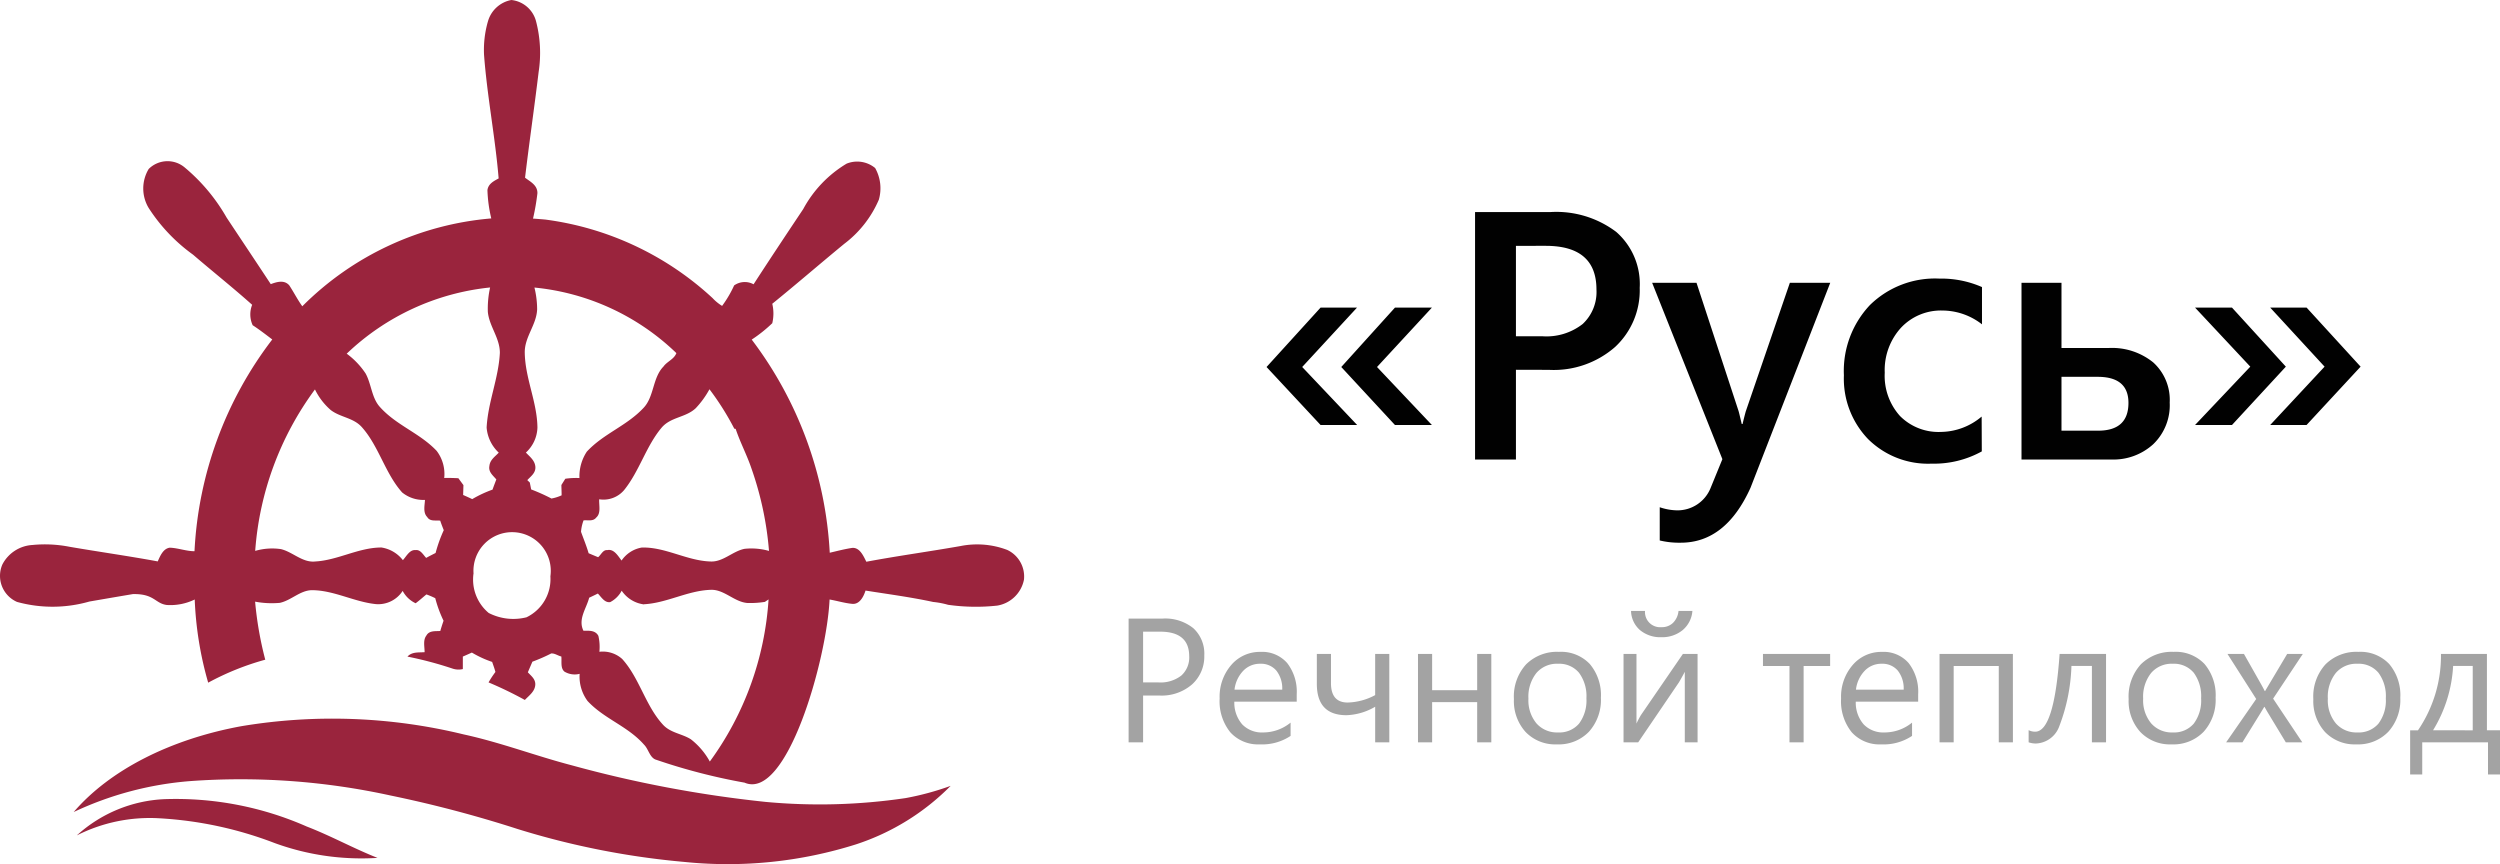 <svg xmlns="http://www.w3.org/2000/svg" width="141.449" height="48.893" viewBox="0 0 141.449 48.893"><defs><style>.a{fill:#9a243d;}.b{fill:#010101;}.c{fill:#a3a3a3;}</style></defs><g transform="translate(-55.341 -19.82)"><g transform="translate(-111.235 -60.28)"><g transform="translate(166.535 80.1)"><path class="a" d="M194.171,81.358A1.7,1.7,0,0,1,195.51,80.1a1.623,1.623,0,0,1,1.4,1.223,7.077,7.077,0,0,1,.143,2.839c-.241,2-.531,3.992-.77,5.992.287.223.707.416.7.879a13.018,13.018,0,0,1-.241,1.4c-.055.355-2.347-.179.683.089a17.222,17.222,0,0,1,9.468,4.444,2.566,2.566,0,0,0,.539.442,6.47,6.47,0,0,0,.681-1.158,1.038,1.038,0,0,1,1.1-.065c.925-1.427,1.865-2.842,2.81-4.257a6.693,6.693,0,0,1,2.454-2.569,1.594,1.594,0,0,1,1.614.248A2.333,2.333,0,0,1,216.3,91.4a6.184,6.184,0,0,1-1.962,2.5c-1.361,1.119-2.7,2.279-4.067,3.387a2.384,2.384,0,0,1,0,1.1,8.085,8.085,0,0,1-1.163.927,21.9,21.9,0,0,1,4.415,12.06c.43-.1.861-.215,1.291-.276.41-.01.608.442.779.785,1.773-.332,3.558-.576,5.335-.889a4.805,4.805,0,0,1,2.634.219,1.661,1.661,0,0,1,.95,1.682,1.849,1.849,0,0,1-1.512,1.47,11.191,11.191,0,0,1-2.78-.045,4.76,4.76,0,0,0-.846-.161c-1.267-.274-2.551-.442-3.827-.645-.113.363-.343.779-.734.753-.44-.037-.868-.174-1.3-.247-.155,3.387-2.42,11.407-4.814,10.361a33.692,33.692,0,0,1-4.985-1.29c-.372-.1-.438-.6-.694-.853-.92-1.053-2.258-1.46-3.2-2.476a2.315,2.315,0,0,1-.448-1.537,1.125,1.125,0,0,1-.861-.126c-.235-.2-.143-.569-.175-.855-.192-.042-.373-.189-.574-.171a9.712,9.712,0,0,1-1.063.465c-.086.2-.171.4-.258.6.171.19.417.363.422.666,0,.413-.354.645-.591.9a21.68,21.68,0,0,0-2.054-.994,5.713,5.713,0,0,1,.389-.59c-.052-.2-.122-.381-.185-.569a5.9,5.9,0,0,1-1.148-.529c-.169.077-.34.153-.511.226v.708a1.068,1.068,0,0,1-.587-.029,21.087,21.087,0,0,0-2.546-.677c.258-.282.638-.224.97-.25,0-.315-.1-.676.1-.94.166-.3.518-.237.788-.26.057-.2.118-.387.184-.579a6.829,6.829,0,0,1-.469-1.276,4.688,4.688,0,0,0-.5-.213c-.2.161-.4.347-.611.5a1.592,1.592,0,0,1-.733-.7,1.647,1.647,0,0,1-1.5.75c-1.231-.121-2.377-.782-3.621-.79-.674,0-1.191.585-1.835.718a5.1,5.1,0,0,1-1.393-.069,19.947,19.947,0,0,0,.574,3.284,15.215,15.215,0,0,0-3.229,1.3,19.732,19.732,0,0,1-.762-4.706,3.146,3.146,0,0,1-1.578.311c-.67-.084-.7-.645-1.924-.616q-1.229.208-2.459.421a7.557,7.557,0,0,1-4.094.021,1.61,1.61,0,0,1-.826-2.121,2.052,2.052,0,0,1,1.7-1.1,7.216,7.216,0,0,1,2.089.1c1.667.287,3.34.523,5,.829.143-.323.31-.724.68-.776.471.016.928.2,1.4.2a21.444,21.444,0,0,1,4.4-11.981c-.366-.277-.727-.558-1.109-.806a1.468,1.468,0,0,1-.029-1.155c-1.092-.976-2.235-1.882-3.345-2.837a9.776,9.776,0,0,1-2.509-2.64,2.136,2.136,0,0,1,0-2.208,1.507,1.507,0,0,1,2.036-.087,10.4,10.4,0,0,1,2.371,2.834c.832,1.256,1.67,2.506,2.5,3.768.337-.126.762-.258,1.047.069.255.387.465.806.737,1.184a17.132,17.132,0,0,1,10.692-4.971,7.944,7.944,0,0,1-.217-1.6c.047-.366.373-.519.634-.663-.194-2.34-.65-4.645-.826-6.987a5.853,5.853,0,0,1,.209-1.86m-7.99,18.755a4.449,4.449,0,0,1,1.08,1.129c.33.6.341,1.382.809,1.894.93,1.042,2.255,1.473,3.209,2.482a2.156,2.156,0,0,1,.43,1.537c.264-.01.531,0,.8.013l.287.39-.017.558c.171.074.343.153.515.234a6.677,6.677,0,0,1,1.148-.537c.067-.194.143-.385.215-.577-.178-.215-.459-.419-.392-.761.032-.35.326-.534.529-.755a2.18,2.18,0,0,1-.686-1.421c.079-1.452.676-2.781.749-4.226,0-.845-.6-1.494-.68-2.316a5.5,5.5,0,0,1,.128-1.382,13.77,13.77,0,0,0-8.109,3.742m10.616-3.742a5.2,5.2,0,0,1,.154,1.234c-.032.889-.724,1.569-.7,2.471.027,1.452.7,2.774.717,4.221a2,2,0,0,1-.653,1.415c.211.227.5.435.535.794s-.263.553-.456.765l.143.137c.024.129.052.26.077.39a10.737,10.737,0,0,1,1.148.515,2.427,2.427,0,0,0,.574-.182c0-.2-.01-.39-.013-.584l.222-.353a4.109,4.109,0,0,1,.8-.04,2.539,2.539,0,0,1,.417-1.494c.948-1.024,2.271-1.461,3.221-2.489.591-.632.5-1.7,1.116-2.326.208-.292.6-.411.73-.76a13.442,13.442,0,0,0-8.033-3.71m-15.794,14.9a3.427,3.427,0,0,1,1.455-.1c.664.161,1.218.774,1.931.7,1.281-.068,2.463-.792,3.753-.792a1.906,1.906,0,0,1,1.214.716c.209-.229.384-.6.717-.569.278-.039.43.263.6.442.176-.1.354-.187.534-.279a8.013,8.013,0,0,1,.462-1.29c-.07-.177-.143-.358-.2-.537-.25-.037-.574.066-.737-.208-.245-.247-.143-.645-.126-.968a1.9,1.9,0,0,1-1.291-.421c-.961-1.069-1.324-2.632-2.285-3.7-.482-.537-1.218-.544-1.762-.968a3.677,3.677,0,0,1-.887-1.161,17.509,17.509,0,0,0-3.381,9.131m24.921-8.065c-.574.537-1.417.484-1.937,1.11-.871,1.042-1.257,2.468-2.115,3.523a1.526,1.526,0,0,1-1.406.516c-.02.34.115.789-.168,1.034-.178.234-.478.131-.717.161a2.311,2.311,0,0,0-.143.645c.143.4.311.8.43,1.213.178.074.357.152.538.224.165-.135.274-.427.514-.4.377-.085.6.313.812.59a1.734,1.734,0,0,1,1.148-.737c1.333-.034,2.551.747,3.873.789.717.044,1.262-.585,1.942-.716a3.651,3.651,0,0,1,1.379.119,18.51,18.51,0,0,0-.987-4.648c-.258-.771-.64-1.481-.9-2.258l-.076-.01a15.488,15.488,0,0,0-1.406-2.231,5.091,5.091,0,0,1-.776,1.071m-12.575,9.363a2.46,2.46,0,0,0,.861,2.224,3.052,3.052,0,0,0,2.139.244,2.4,2.4,0,0,0,1.351-2.318,2.188,2.188,0,1,0-4.348-.15m9.647,1.739a1.786,1.786,0,0,1-1.265-.776,1.54,1.54,0,0,1-.647.645c-.31.052-.5-.274-.7-.484-.164.081-.329.161-.493.237-.159.619-.644,1.21-.324,1.869.287,0,.671-.045.845.29a2.744,2.744,0,0,1,.057.9,1.633,1.633,0,0,1,1.291.408c.964,1.061,1.315,2.623,2.277,3.684.43.5,1.089.531,1.607.858a4.069,4.069,0,0,1,1.073,1.26,17.425,17.425,0,0,0,3.324-9.174l-.207.14a5.248,5.248,0,0,1-.988.063c-.752-.055-1.33-.792-2.1-.744-1.291.048-2.467.748-3.753.815" transform="translate(-166.535 -80.1)"/></g><g transform="translate(170.743 120.762)"><path class="a" d="M219.39,326.181a31.33,31.33,0,0,1,12.583.463c2.119.463,4.051,1.208,6.119,1.749a67.945,67.945,0,0,0,10.965,2.07,33.037,33.037,0,0,0,7.927-.216,15.7,15.7,0,0,0,2.546-.692,13.37,13.37,0,0,1-5.345,3.307,24.106,24.106,0,0,1-9.7,1,45.311,45.311,0,0,1-9.442-1.86,68.769,68.769,0,0,0-7.2-1.9,39.607,39.607,0,0,0-11.338-.816,18.918,18.918,0,0,0-6.594,1.751C211.946,328.669,215.357,326.922,219.39,326.181Z" transform="translate(-209.909 -325.754)"/><path class="a" d="M211.86,374.629a7.886,7.886,0,0,1,4.952-2.041,18.366,18.366,0,0,1,8.05,1.55c1.362.525,2.642,1.237,4,1.773a14.314,14.314,0,0,1-5.821-.84,21.528,21.528,0,0,0-6.515-1.4,9.145,9.145,0,0,0-4.666.963Z" transform="translate(-211.67 -368.034)"/></g></g><path class="b" d="M10.078-1.953H7.988L4.951-5.234,7.988-8.594h2.09L6.973-5.234Zm-4.229,0H3.779L.723-5.234,3.779-8.594H5.84l-3.1,3.359Zm8.984-3.125V0H12.52V-14h4.248a5.627,5.627,0,0,1,3.74,1.123,3.916,3.916,0,0,1,1.328,3.164,4.371,4.371,0,0,1-1.387,3.34,5.265,5.265,0,0,1-3.75,1.3Zm0-7.012v5.117h1.5a3.326,3.326,0,0,0,2.275-.693,2.475,2.475,0,0,0,.781-1.953q0-2.471-2.871-2.471ZM32.617-10,28.105,1.6Q26.7,4.707,24.16,4.707a4.731,4.731,0,0,1-1.191-.127V2.7a3.168,3.168,0,0,0,.977.176,2.015,2.015,0,0,0,1.895-1.25L26.514-.02,22.539-10h2.51l2.383,7.266q.039.137.176.723h.049q.049-.225.176-.7L30.332-10ZM41.191-.459A5.587,5.587,0,0,1,38.35.234a4.813,4.813,0,0,1-3.594-1.392,4.93,4.93,0,0,1-1.367-3.608,5.426,5.426,0,0,1,1.47-3.97,5.254,5.254,0,0,1,3.931-1.5,5.738,5.738,0,0,1,2.412.479v2.109a3.653,3.653,0,0,0-2.227-.781,3.094,3.094,0,0,0-2.354.972A3.553,3.553,0,0,0,35.7-4.912a3.388,3.388,0,0,0,.864,2.451,3.068,3.068,0,0,0,2.319.9,3.625,3.625,0,0,0,2.3-.869ZM43.438,0V-10H45.7v3.691h2.666a3.7,3.7,0,0,1,2.524.815,2.857,2.857,0,0,1,.933,2.271,3.058,3.058,0,0,1-.933,2.358A3.334,3.334,0,0,1,48.535,0ZM45.7-4.678v3.047h2.07q1.719,0,1.719-1.572,0-1.475-1.738-1.475Zm16.924-.576-3.057,3.3H57.51l3.076-3.3L57.51-8.594H59.57Zm-4.229,0-3.047,3.3h-2.09l3.125-3.3-3.125-3.34h2.09Z" transform="translate(126.279 45.819)"/><path class="c" d="M1.738-2.646V0H.918V-7H2.842a2.539,2.539,0,0,1,1.741.547A1.953,1.953,0,0,1,5.2-4.912a2.122,2.122,0,0,1-.686,1.631,2.621,2.621,0,0,1-1.853.635Zm0-3.613v2.871H2.6a1.921,1.921,0,0,0,1.3-.388,1.374,1.374,0,0,0,.447-1.1Q4.341-6.26,2.7-6.26ZM10.43-2.3H6.9a1.87,1.87,0,0,0,.449,1.289A1.549,1.549,0,0,0,8.53-.557a2.457,2.457,0,0,0,1.553-.557v.752A2.9,2.9,0,0,1,8.34.117,2.113,2.113,0,0,1,6.675-.564,2.788,2.788,0,0,1,6.069-2.48a2.734,2.734,0,0,1,.662-1.9,2.121,2.121,0,0,1,1.643-.735,1.88,1.88,0,0,1,1.519.635A2.647,2.647,0,0,1,10.43-2.72Zm-.82-.679a1.629,1.629,0,0,0-.334-1.079,1.14,1.14,0,0,0-.916-.386,1.294,1.294,0,0,0-.962.405,1.839,1.839,0,0,0-.488,1.06ZM15.669,0h-.8V-2.012a3.431,3.431,0,0,1-1.621.479q-1.68,0-1.68-1.777V-5h.8v1.65q0,1.1.947,1.1a3.461,3.461,0,0,0,1.553-.42V-5h.8ZM21.44,0h-.8V-2.271H18.091V0h-.8V-5h.8v2.051H20.64V-5h.8Zm3.711.117a2.319,2.319,0,0,1-1.77-.7,2.6,2.6,0,0,1-.662-1.858,2.7,2.7,0,0,1,.688-1.968,2.475,2.475,0,0,1,1.86-.708,2.243,2.243,0,0,1,1.746.688,2.73,2.73,0,0,1,.627,1.909A2.686,2.686,0,0,1,26.965-.6,2.37,2.37,0,0,1,25.151.117Zm.059-4.561a1.523,1.523,0,0,0-1.221.525,2.156,2.156,0,0,0-.449,1.448,2.039,2.039,0,0,0,.454,1.4,1.543,1.543,0,0,0,1.216.513,1.464,1.464,0,0,0,1.194-.5,2.182,2.182,0,0,0,.417-1.431A2.22,2.22,0,0,0,26.4-3.936,1.457,1.457,0,0,0,25.21-4.443ZM33.11,0h-.723V-3.989q-.107.21-.327.591L29.751,0h-.83V-5h.732v3.94a5.079,5.079,0,0,1,.254-.483L32.28-5h.83Zm-.293-7.432a1.563,1.563,0,0,1-.554,1.086,1.825,1.825,0,0,1-1.2.4,1.8,1.8,0,0,1-1.208-.4,1.486,1.486,0,0,1-.51-1.086h.791a.859.859,0,0,0,.938.918.9.9,0,0,0,.645-.242,1.1,1.1,0,0,0,.313-.676ZM40.61-4.316h-1.5V0h-.8V-4.316h-1.5V-5h3.8ZM45.591-2.3h-3.53a1.87,1.87,0,0,0,.449,1.289,1.549,1.549,0,0,0,1.182.454,2.457,2.457,0,0,0,1.553-.557v.752A2.9,2.9,0,0,1,43.5.117a2.113,2.113,0,0,1-1.665-.681A2.788,2.788,0,0,1,41.23-2.48a2.734,2.734,0,0,1,.662-1.9,2.121,2.121,0,0,1,1.643-.735,1.88,1.88,0,0,1,1.519.635,2.647,2.647,0,0,1,.537,1.763Zm-.82-.679a1.629,1.629,0,0,0-.334-1.079,1.14,1.14,0,0,0-.916-.386,1.294,1.294,0,0,0-.962.405,1.839,1.839,0,0,0-.488,1.06ZM50.952,0h-.8V-4.316H47.6V0h-.8V-5h4.15Zm5.269,0h-.8V-4.321H54.263a10.358,10.358,0,0,1-.686,3.408,1.466,1.466,0,0,1-1.306.981A1.214,1.214,0,0,1,51.841,0V-.688a.8.8,0,0,0,.371.088q1.074,0,1.382-4.4h2.627Zm3.711.117a2.319,2.319,0,0,1-1.77-.7A2.6,2.6,0,0,1,57.5-2.441a2.7,2.7,0,0,1,.688-1.968,2.475,2.475,0,0,1,1.86-.708,2.243,2.243,0,0,1,1.746.688,2.73,2.73,0,0,1,.627,1.909A2.686,2.686,0,0,1,61.746-.6,2.37,2.37,0,0,1,59.932.117Zm.059-4.561a1.523,1.523,0,0,0-1.221.525,2.156,2.156,0,0,0-.449,1.448,2.039,2.039,0,0,0,.454,1.4,1.543,1.543,0,0,0,1.216.513,1.464,1.464,0,0,0,1.194-.5A2.182,2.182,0,0,0,61.6-2.49a2.22,2.22,0,0,0-.417-1.445A1.457,1.457,0,0,0,59.99-4.443ZM67.354-5l-1.68,2.529L67.324,0h-.933L65.41-1.621q-.093-.151-.22-.381h-.02q-.024.044-.229.381L63.94,0h-.923l1.7-2.451L63.091-5h.933l.967,1.709q.107.19.21.391h.02L66.47-5ZM70.381.117a2.319,2.319,0,0,1-1.77-.7,2.6,2.6,0,0,1-.662-1.858,2.7,2.7,0,0,1,.688-1.968,2.475,2.475,0,0,1,1.86-.708,2.243,2.243,0,0,1,1.746.688,2.73,2.73,0,0,1,.627,1.909A2.686,2.686,0,0,1,72.195-.6,2.37,2.37,0,0,1,70.381.117Zm.059-4.561a1.523,1.523,0,0,0-1.221.525,2.156,2.156,0,0,0-.449,1.448,2.039,2.039,0,0,0,.454,1.4,1.543,1.543,0,0,0,1.216.513,1.464,1.464,0,0,0,1.194-.5,2.182,2.182,0,0,0,.417-1.431,2.22,2.22,0,0,0-.417-1.445A1.457,1.457,0,0,0,70.439-4.443Zm8.071,6.265h-.679V0H74.111V1.821h-.684v-2.5h.444A7.5,7.5,0,0,0,75.171-5h2.6V-.679h.742Zm-1.543-2.5V-4.321H75.859A7.753,7.753,0,0,1,74.722-.679Z" transform="translate(118.279 61.819)"/></g></svg>